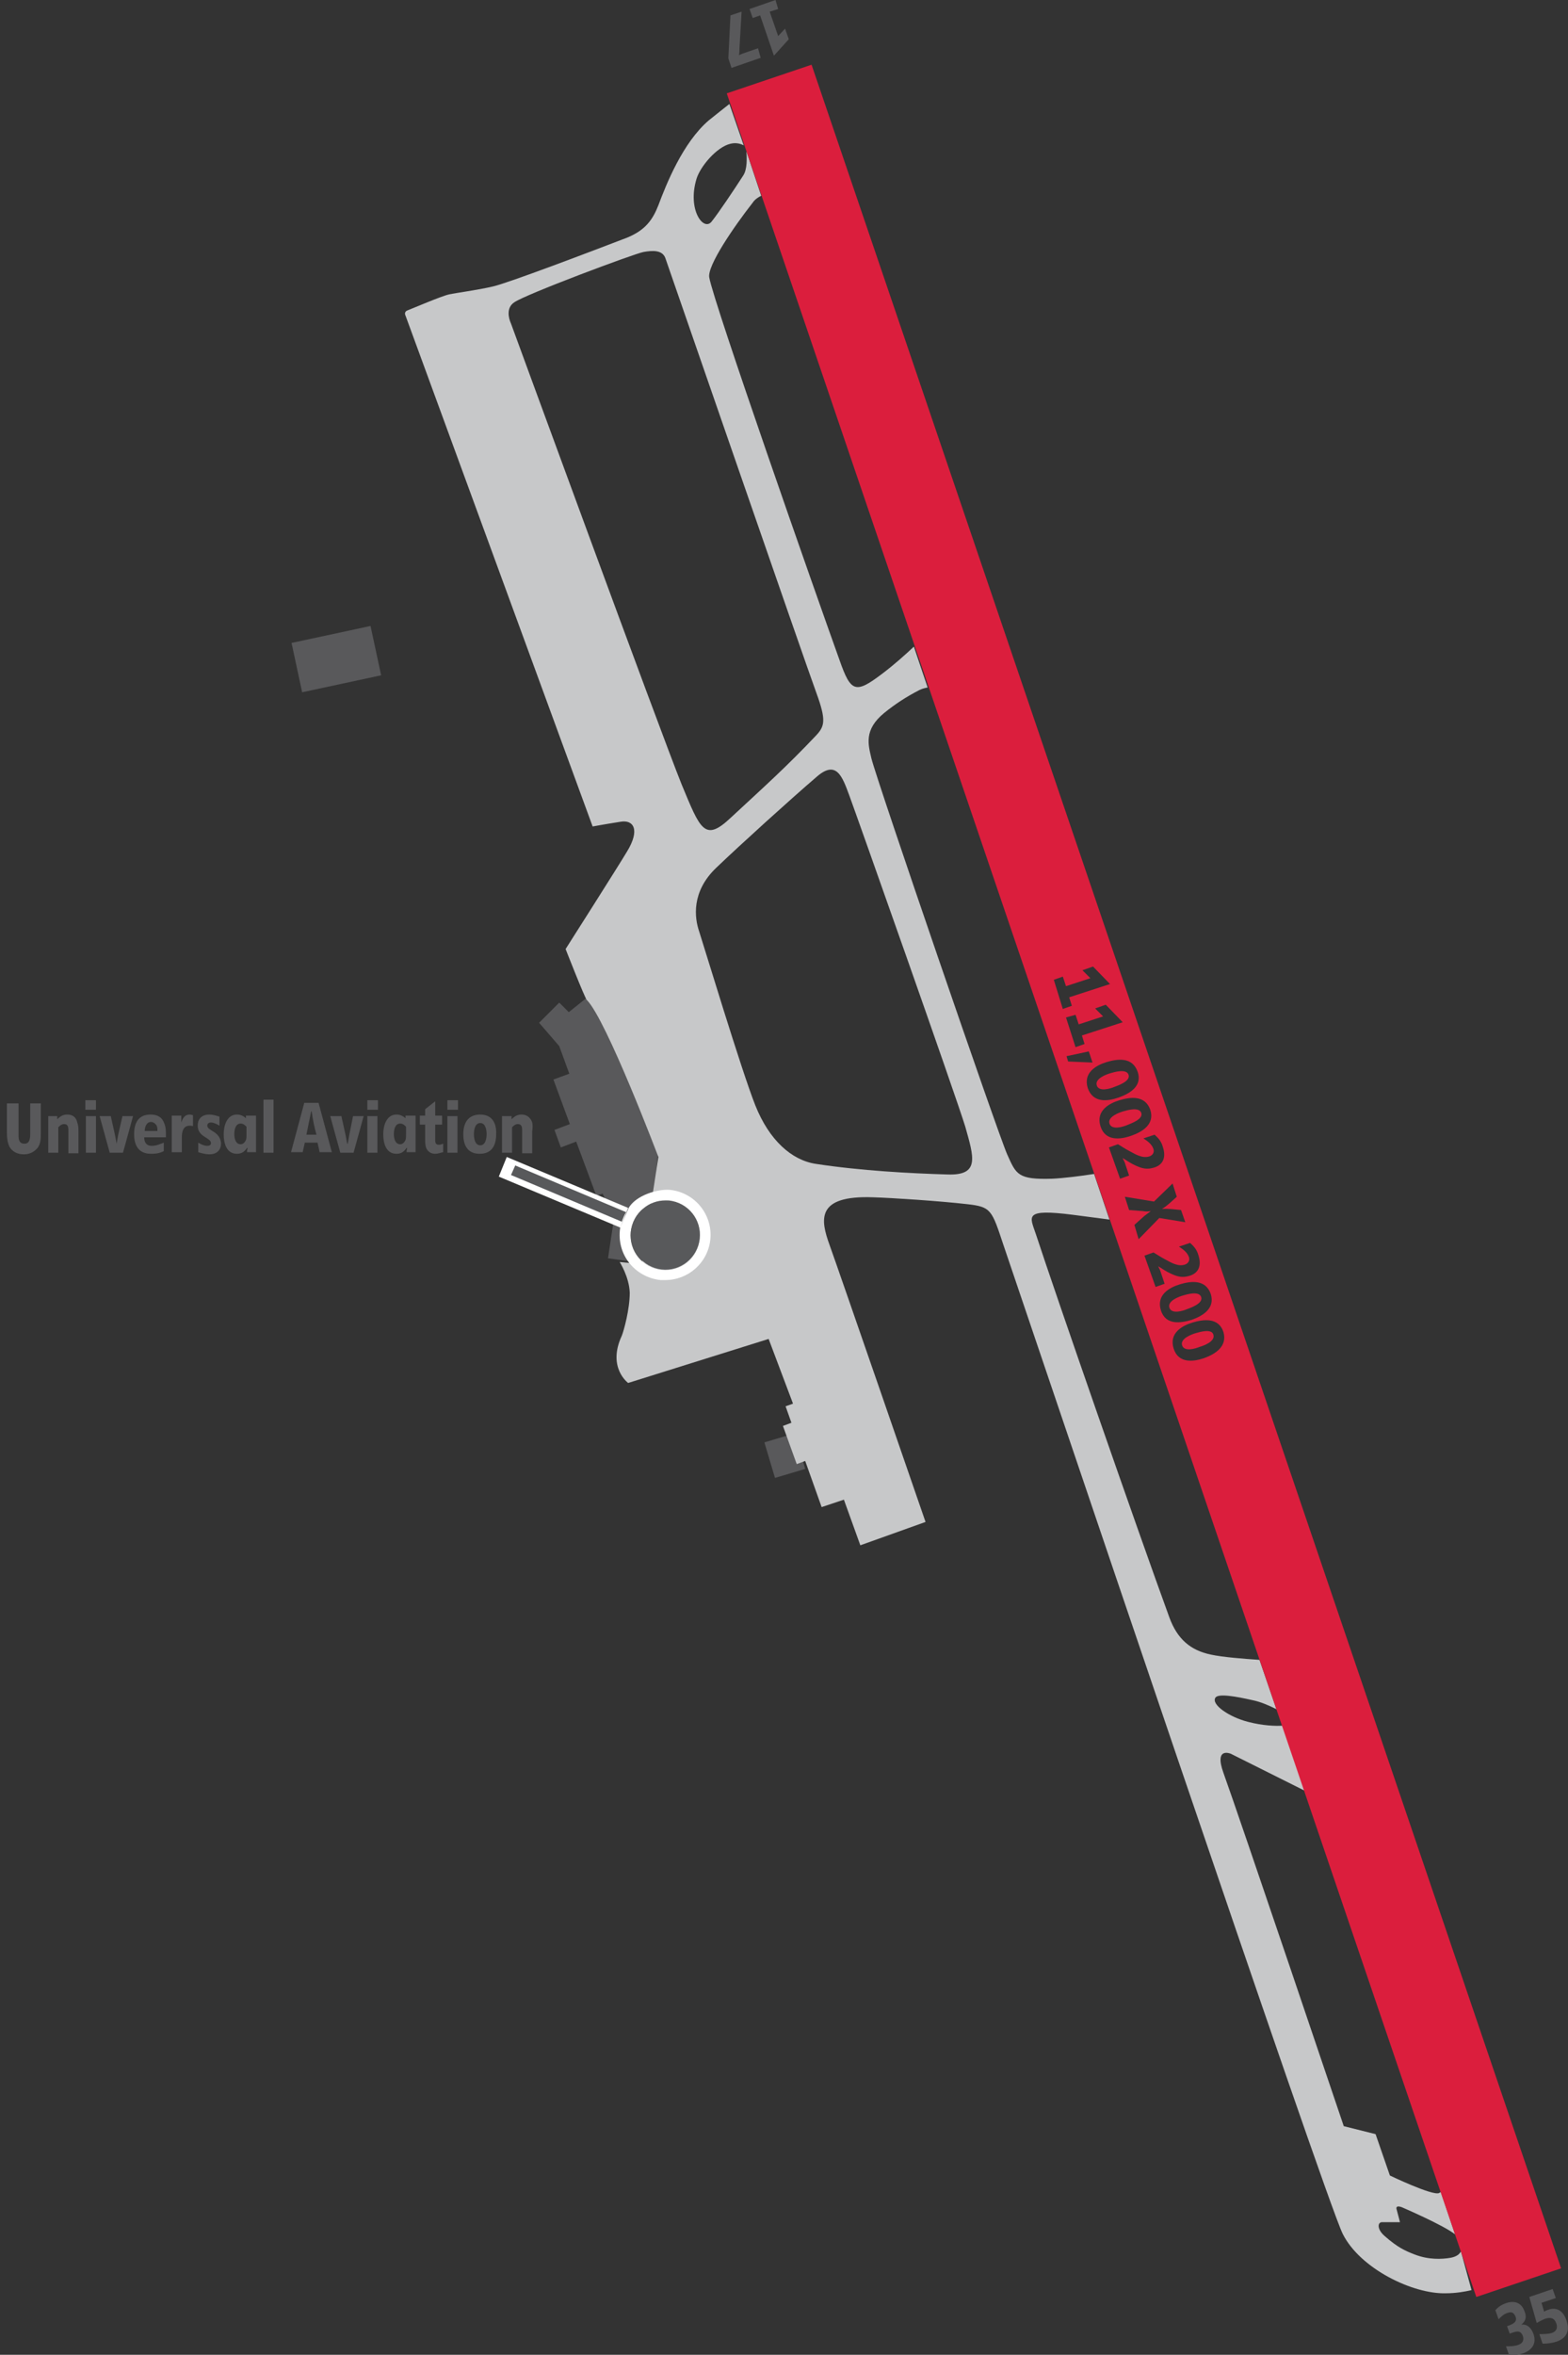 <?xml version="1.0" encoding="utf-8"?>
<!-- Generator: Adobe Illustrator 26.3.1, SVG Export Plug-In . SVG Version: 6.00 Build 0)  -->
<svg version="1.1" id="Layer_1" xmlns="http://www.w3.org/2000/svg" xmlns:xlink="http://www.w3.org/1999/xlink" x="0px" y="0px"
	 viewBox="0 0 295.8 443.9" style="enable-background:new 0 0 295.8 443.9;" xml:space="preserve">
<rect x="0" y="0" width="295.8" height="443.9" fill="#333333" stroke="none"/>
<style type="text/css">
	.st0{fill:#59595B;}
	.st1{fill:#C7C8C9;}
	.st2{fill:#DB1E3D;}
	.st3{fill:#FFFFFF;}
	.st4{fill:#58595B;}
</style>
<path class="st0" d="M131,226.7l-2.4,2.3l-5.7-1.3l0.7-4.5l0.5-5.5l-3.2-9.5l-6.3-16.2l-3.8-4l-3.5,2.8l-1.8-1.8l-3.8,3.8l3.8,4.4
	l1.9,5.2l-3,1.1l3.1,8.4l-2.9,1.1l1.2,3.3l2.9-1.1l3.8,10.2l1.2-0.4l1.4,3.2l0.9,0.4l-1.3,8.6l6.5,0.9l1.3-8.5l5.7,1.3l0.7,2.7
	l4.1,1.1l3-3l-1.1-4.1L131,226.7z M140.1,10.1c-0.2,0.1-0.5,0.2-0.7,0.3c0.1-0.4,0.1-0.9,0.1-1.3l0.4-6.9l-2.1,0.7l-0.4,8.1l0.6,1.8
	l5.5-1.9L143,9.1L140.1,10.1z M143.4,2.9l2.6,7.6l2.8-3.1l-0.7-2l-1.3,1.4l-1.6-4.6l1.6-0.5L146.3,0l-4.9,1.7l0.6,1.7L143.4,2.9z
	 M55,121.2l2,9.3l14.9-3.2l-2-9.3L55,121.2z M295.5,437.4c-0.5-1.6-1.7-2.6-3.4-2c-0.3,0.1-0.6,0.2-0.8,0.4l-0.5-1.7l2.7-0.9
	l-0.6-1.7l-4.4,1.5l1.4,4.9c0.5-0.3,1.1-0.6,1.6-0.8c1-0.3,1.7-0.2,2.1,0.9c0.3,0.9,0,1.5-0.9,1.8c-0.7,0.2-1.6,0.2-2.3,0.2l0.6,1.8
	c0.9,0,1.8-0.1,2.7-0.4C295.6,440.7,296.2,439.3,295.5,437.4z M144.2,271.9l2,6.7l5.7-1.7l-2-6.7L144.2,271.9z M287,438.2L287,438.2
	c0.9-0.7,1-1.5,0.6-2.5c-0.6-1.7-2-2.1-3.6-1.5c-0.8,0.3-1.4,0.7-1.9,1.3l0.6,1.7c0.5-0.5,1-1,1.7-1.2c0.8-0.3,1.2,0,1.5,0.7
	c0.4,1-0.5,1.4-1.3,1.7l-0.3,0.1l0.5,1.4c1-0.3,2-0.9,2.5,0.5c0.2,0.7,0,1.3-0.8,1.6c-0.8,0.3-1.6,0.3-2.4,0.3l0.6,1.7
	c0.9,0,1.8-0.1,2.7-0.4c1.6-0.6,2.5-1.8,1.9-3.6C288.9,438.9,288.2,438.1,287,438.2z"/>
<path class="st1" d="M275.6,424.4c-0.3,0.6-0.9,1-1.9,1.2c-1.7,0.3-4.2,0.4-6.8-0.6c-1.8-0.7-3.2-1.3-5.7-3.5
	c-1.5-1.3-1.3-2.6-0.5-2.6c1.1,0,3.4,0,3.4,0s-0.4-1.6-0.6-2.3c-0.4-1.1,1-0.5,1-0.5s7.9,3.4,10,5.1l-2.7-8
	c-0.1,0.1-0.2,0.1-0.3,0.2c-1.2,0.6-9.3-3.3-9.3-3.3l-2.7-7.8l-6-1.5c0,0-19.8-58.6-22.7-66.6c-1.8-5,1.4-3.6,1.4-3.6l14,7
	l-4.2-12.3c-1.4,0.1-3.8,0-6.5-0.7c-3.6-0.9-7.1-3.3-6.2-4.6c0.6-0.8,3.9-0.2,7,0.5c1.5,0.3,3.1,1,4.5,1.7l-3.2-9.3
	c-2.9-0.2-6.9-0.5-9.2-1c-3.8-0.8-6.3-2.9-7.8-7c-6.1-16.7-21.6-61.3-25.2-72.3c-1.1-3.3-2.4-4.8,7-3.6c3,0.4,5.3,0.7,6.9,0.9
	l-2.9-8.6c-2.5,0.4-5.8,0.8-7.9,0.9c-6.5,0.2-6.8-0.8-8.5-4.6s-24.5-70.2-25.6-74.6c-0.6-2.6-1.5-5.4,2.4-8.6c2.1-1.7,4.1-3,6.6-4.3
	c0.6-0.3,1.1-0.4,1.6-0.5l-2.6-7.7c-1.6,1.5-3.7,3.4-6.1,5.2c-4.9,3.7-5.8,3.4-7.9-2.6c-4.5-12.5-23.8-67.5-24.6-72.2
	c-0.4-2.2,4.6-9.5,8.2-14.1c0.4-0.6,1-1,1.6-1.3l-2.8-8.4c0.1,1.2,0.2,3.4-0.6,4.6c-1.8,2.8-4.7,7.1-5.9,8.6c-1.5,2.1-4.7-2.1-2.9-8
	c0.7-2.3,3.8-6,6.4-6.6c1.2-0.3,2.1,0.1,2.5,0.3l-2.7-7.8c-1,0.8-2.3,1.8-3.9,3.1c-4.9,4.2-8,12-9.5,16c-1.1,2.8-2.5,4.7-5.9,6.1
	C111,47.6,96,53.3,93,54c-3,0.7-6.9,1.2-8.3,1.5s-7,2.7-7.8,3s-0.4,1-0.4,1l35.3,96.3c0,0,2.1-0.4,5.3-0.9c2.4-0.4,3.7,1.5,1.2,5.6
	c-1.6,2.7-11.6,18.4-11.6,18.4s3.6,9.2,4,9.6c3.7,3.7,13.5,29.6,13.5,29.6l-3.1,20.2l-4.2-0.4c0,0,1.8,2.8,1.9,5.8
	c0,3.1-1.1,7.1-1.5,8.1c-2.8,6,1.2,8.9,1.2,8.9l26.5-8.3l4.6,12.2l-1.4,0.5l1.1,3.1l-1.6,0.6l2.6,7.2l1.6-0.6l3.1,8.7l4.2-1.4
	l3.1,8.6l12.3-4.4c0,0-16.5-47.8-18.1-52.2c-1.7-4.7-2.7-9.4,8.2-9c3.5,0.1,12.6,0.7,17.8,1.3c4.5,0.5,4.6,1.1,6.8,7.7
	c5.3,15.5,60.7,179.8,64,186.4c3.3,6.6,13.3,11.4,19.5,11.2c1.8,0,3.6-0.3,4.8-0.6L275.6,424.4z M96.4,61L96.4,61
	c-0.5-1.1-0.9-3,0.6-4c2.1-1.5,22.7-9.2,24.4-9.5s3.5-0.4,4.1,1.1C126,50,152,125.2,154,130.6c1.9,5.2,1.6,6.3-0.1,8.1
	c-5.6,5.9-9.3,9.2-16.1,15.5c-4.9,4.6-5.7,2.1-9.2-6.3C124.6,138,96.4,61,96.4,61z M178.8,221.4c-7-0.2-16.4-0.7-24.9-2
	c-4.6-0.7-8.8-4.5-11.4-11c-2.6-6.5-9.9-30.7-10.6-32.8c-0.9-2.6-1.5-7.5,3.2-12s14.1-13,19-17.2c3.7-3.2,4.8,0,6.1,3.5
	c1.3,3.5,20.2,56.9,21.9,62.5C183.7,218.1,184.9,221.6,178.8,221.4z"/>
<path class="st2" d="M153.1,12.2l-16,5.4L278.5,433l16-5.4L153.1,12.2z M198.8,184.7l1.7-0.6l0.6,1.8l4.6-1.5l-1.5-1.5l2-0.7
	l3.2,3.3l-7.7,2.5l0.5,1.6l-1.7,0.6L198.8,184.7z M202.9,191.3l0.6,1.8l4.6-1.5l-1.5-1.5l2-0.7l3.2,3.3l-7.7,2.5l0.5,1.6l-1.7,0.6
	l-1.8-5.6L202.9,191.3z M201.2,199.1l4.2-0.9l0.7,2.1l-4.6-0.2L201.2,199.1z M205.2,205.1c-0.9-2.9,1.6-4.3,3.6-4.9
	c2-0.6,4.8-1,5.8,1.8s-1.6,4.2-3.6,4.9C209,207.6,206.2,208,205.2,205.1z M207.6,212.3c-0.9-2.9,1.6-4.3,3.6-4.9
	c2-0.6,4.8-1,5.8,1.8c0.9,2.8-1.6,4.2-3.6,4.9C211.4,214.8,208.5,215.2,207.6,212.3z M209.2,216.3l1.7-0.6c0.7,0.4,1.4,0.9,2.2,1.3
	c1.1,0.6,2.4,1.4,3.7,1c0.6-0.2,1-0.7,0.8-1.4c-0.3-0.9-1.1-1.5-1.9-2l2.1-0.7c0.8,0.7,1.3,1.3,1.6,2.4c0.6,1.9,0,3.3-1.7,3.8
	c-1.3,0.4-2.2,0.2-3.5-0.4c-0.9-0.4-1.6-0.9-2.4-1.4l0,0c0.1,0.3,0.3,0.6,0.4,0.9l0.8,2.4l-1.7,0.6L209.2,216.3z M214,230.9l1.9-1.7
	c0.4-0.3,0.8-0.6,1.2-0.9l0,0c-0.5,0.1-1,0.1-1.5,0l-2.6-0.2l-0.8-2.5l5.5,0.9l3.5-3.4l0.8,2.5c-0.9,0.8-1.8,1.7-2.8,2.3l0,0
	c1.2-0.1,2.4,0.1,3.6,0.2l0.8,2.3l-4.9-0.8l-3.9,4L214,230.9z M215.9,236.7l1.7-0.6c0.7,0.4,1.4,0.9,2.2,1.3c1.1,0.6,2.4,1.4,3.7,1
	c0.6-0.2,1-0.7,0.8-1.4c-0.3-0.9-1.1-1.5-1.9-2l2.1-0.7c0.8,0.7,1.3,1.3,1.6,2.4c0.6,1.9,0,3.3-1.7,3.8c-1.3,0.4-2.2,0.2-3.5-0.4
	c-0.9-0.4-1.6-0.9-2.4-1.4l0,0c0.1,0.3,0.3,0.6,0.4,0.9l0.8,2.4l-1.7,0.6L215.9,236.7z M219,247c-0.9-2.9,1.6-4.3,3.6-4.9
	c2-0.6,4.8-1,5.8,1.8c0.9,2.8-1.6,4.2-3.6,4.9C222.8,249.4,219.9,249.9,219,247z M227.2,256c-2,0.7-4.9,1.1-5.8-1.8
	c-0.9-2.9,1.6-4.3,3.6-4.9c2-0.6,4.9-1,5.8,1.8C231.6,253.9,229.1,255.3,227.2,256z M212.9,202.6c-0.4-1.2-2.7-0.5-3.4-0.3
	c-0.7,0.2-3,1-2.6,2.3c0.4,1.3,2.6,0.6,3.3,0.3C211,204.6,213.3,203.8,212.9,202.6z M226.6,244.5c-0.4-1.2-2.7-0.5-3.4-0.3
	c-0.7,0.2-3,1-2.6,2.3c0.4,1.3,2.6,0.6,3.3,0.3C224.7,246.5,227,245.7,226.6,244.5z M215.3,209.8c-0.4-1.2-2.7-0.5-3.4-0.3
	c-0.7,0.2-3,1-2.6,2.3c0.4,1.3,2.6,0.6,3.3,0.3C213.3,211.8,215.7,211,215.3,209.8z M225.6,251.3c-0.7,0.2-3,1-2.6,2.3
	c0.4,1.3,2.6,0.6,3.3,0.3c0.7-0.2,3-1,2.6-2.3C228.6,250.4,226.3,251.1,225.6,251.3z"/>
<g>
	<path class="st3" d="M118.6,227.7c1.4-2.4,5.5-3.6,7.8-3.4c4.7,0.5,8.1,4.7,7.6,9.4c-0.5,4.4-4.2,7.6-8.5,7.6c-0.3,0-0.6,0-0.9,0
		c-4.7-0.5-8.4-4.7-7.6-9.9 M117,231.4l-22.9-9.6l1.5-3.7l22.9,9.6 M125.5,226.3c-1.5,0-2.9,0.5-4.1,1.5c-1.4,1.1-2.2,2.7-2.4,4.4
		c-0.4,3.6,2.2,6.8,5.8,7.2c3.6,0.4,6.8-2.2,7.2-5.8c0.4-3.6-2.2-6.8-5.8-7.2C126,226.3,125.7,226.3,125.5,226.3z"/>
	<path class="st4" d="M97.2,219.7l-0.8,1.8l20.9,8.8c0.2-0.6,0.5-1.3,0.8-1.8L97.2,219.7z"/>
	<path class="st4" d="M124.8,239.3c3.6,0.4,6.8-2.2,7.2-5.8c0.4-3.6-2.2-6.8-5.8-7.2c-0.2,0-0.5,0-0.7,0c-1.5,0-2.9,0.5-4.1,1.5
		c-1.4,1.1-2.2,2.7-2.4,4.4C118.7,235.7,121.3,238.9,124.8,239.3z"/>
</g>
<path class="st0" d="M16.2,217.3h1.9v-6.9h-1.9V217.3z M5.7,213.6c0,0.8,0,2-1.1,2c-1.2,0-1.1-1.2-1.1-2v-5.6H1.3v5.5
	c0,0.9,0.1,1.9,0.5,2.7c0.6,1,1.6,1.4,2.7,1.4c0.9,0,1.7-0.3,2.4-1c0.8-0.8,0.8-2,0.8-3.1v-5.5H5.7V213.6z M34.2,211.6L34.2,211.6
	c0-0.3,0-0.6,0-0.9v-0.4h-1.8v6.9h1.9v-2.7c0-1.1,0.2-2.3,1.5-2.3c0.2,0,0.4,0,0.6,0.1v-2.1c-0.2,0-0.4-0.1-0.6-0.1
	C34.9,210.1,34.5,210.7,34.2,211.6z M46.5,210.9c-0.5-0.5-1.1-0.8-1.8-0.8c-1.9,0-2.5,2.1-2.5,3.7c0,1.7,0.5,3.7,2.5,3.7
	c0.9,0,1.4-0.4,1.9-1.1l0.1,0c0,0.2-0.1,0.4-0.1,0.5v0.3h1.7v-6.9h-1.9V210.9z M46.5,213.9c0,0.3,0,0.7-0.1,1
	c-0.2,0.4-0.5,0.8-1,0.8c-1,0-1.2-1.2-1.2-1.9c0-0.8,0.2-2,1.2-2c0.5,0,0.8,0.3,1.1,0.6V213.9z M39.1,212.2c0-0.4,0.3-0.6,0.7-0.6
	c0.5,0,1.1,0.3,1.6,0.6v-1.7c-0.6-0.2-1.3-0.4-1.9-0.4c-1.3,0-2.2,0.7-2.2,2.1c0,2.2,2.5,2.2,2.5,3.3c0,0.4-0.4,0.5-0.7,0.5
	c-0.6,0-1.2-0.3-1.7-0.6v1.8c0.7,0.2,1.4,0.4,2.1,0.4c1.3,0,2.2-0.7,2.2-2.1C41.5,213.2,39.1,213.2,39.1,212.2z M28.4,210.1
	c-2.3,0-3.1,1.6-3.1,3.7c0,2.2,0.9,3.7,3.2,3.7c0.9,0,1.6-0.1,2.4-0.5v-1.6c-0.8,0.3-1.4,0.6-2.3,0.6c-1,0-1.4-0.7-1.4-1.6h4.1v-0.3
	c0-0.8,0-1.6-0.3-2.3C30.6,210.6,29.7,210.1,28.4,210.1z M27.3,213.2c0-0.7,0.3-1.7,1.2-1.7c0.4,0,0.8,0.3,1,0.6
	c0.2,0.3,0.2,0.7,0.2,1.1H27.3z M16.1,209.2h2v-1.8h-2V209.2z M22.3,213.9c-0.1,0.5-0.2,1.1-0.3,1.7H22c-0.1-0.5-0.2-1.1-0.3-1.6
	l-0.8-3.6h-2.1l1.9,6.9h2.5l1.9-6.9h-2L22.3,213.9z M12.7,210.1c-0.8,0-1.3,0.3-1.9,0.9v-0.6H9.1v6.9H11v-4.8
	c0.3-0.3,0.6-0.6,1.1-0.6c0.8,0,0.8,0.7,0.8,1.3v4.2h1.9v-4.1c0-0.5,0-1.1-0.2-1.6C14.4,210.6,13.7,210.1,12.7,210.1z M65.9,213.9
	c-0.1,0.5-0.2,1.1-0.3,1.7h-0.1c-0.1-0.5-0.2-1.1-0.3-1.6l-0.8-3.6h-2.1l1.9,6.9h2.5l1.9-6.9h-2L65.9,213.9z M84.4,217.3h1.9v-6.9
	h-1.9V217.3z M84.4,209.2h2v-1.8h-2V209.2z M90.6,210.1c-2.3,0-3.2,1.6-3.2,3.7c0,2.1,0.8,3.7,3.1,3.7c2.3,0,3.1-1.6,3.1-3.7
	C93.7,211.7,92.8,210.1,90.6,210.1z M90.6,215.9c-1,0-1.2-1.3-1.2-2.1c0-0.8,0.2-2.1,1.2-2.1c1,0,1.2,1.3,1.2,2.1
	S91.6,215.9,90.6,215.9z M82.1,214.8V212h1.3v-1.7h-1.3v-2.7l-1.9,1.5v1.2h-1v1.7h1v2.6c0,0.5,0,1.3,0.2,1.8
	c0.3,0.7,0.9,1.1,1.7,1.1c0.5,0,1-0.2,1.5-0.3v-1.6c-0.3,0.1-0.5,0.2-0.8,0.2C82.1,215.8,82.1,215.3,82.1,214.8z M100.4,211.6
	c-0.3-0.9-1-1.5-2-1.5c-0.8,0-1.3,0.3-1.9,0.9v-0.6h-1.8v6.9h1.9v-4.8c0.3-0.3,0.6-0.6,1.1-0.6c0.8,0,0.8,0.7,0.8,1.3v4.2h1.9v-4.1
	C100.5,212.6,100.5,212,100.4,211.6z M57.4,207.9l-2.5,9.3h2.2l0.4-1.8h2.4l0.4,1.8h2.3l-2.5-9.3H57.4z M57.8,213.9
	c0.3-1.5,0.6-2.9,0.9-4.4h0.1c0.2,1.5,0.5,3,0.9,4.4H57.8z M69.3,217.3h1.9v-6.9h-1.9V217.3z M49.7,217.3h1.9v-10h-1.9V217.3z
	 M76.6,210.9c-0.5-0.5-1.1-0.8-1.8-0.8c-1.9,0-2.5,2.1-2.5,3.7c0,1.7,0.5,3.7,2.5,3.7c0.9,0,1.4-0.4,1.9-1.1l0.1,0
	c0,0.2-0.1,0.4-0.1,0.5v0.3h1.7v-6.9h-1.9V210.9z M76.6,213.9c0,0.3,0,0.7-0.1,1c-0.2,0.4-0.5,0.8-1,0.8c-1,0-1.2-1.2-1.2-1.9
	c0-0.8,0.2-2,1.2-2c0.5,0,0.8,0.3,1.1,0.6V213.9z M69.3,209.2h2v-1.8h-2V209.2z"/>
</svg>

